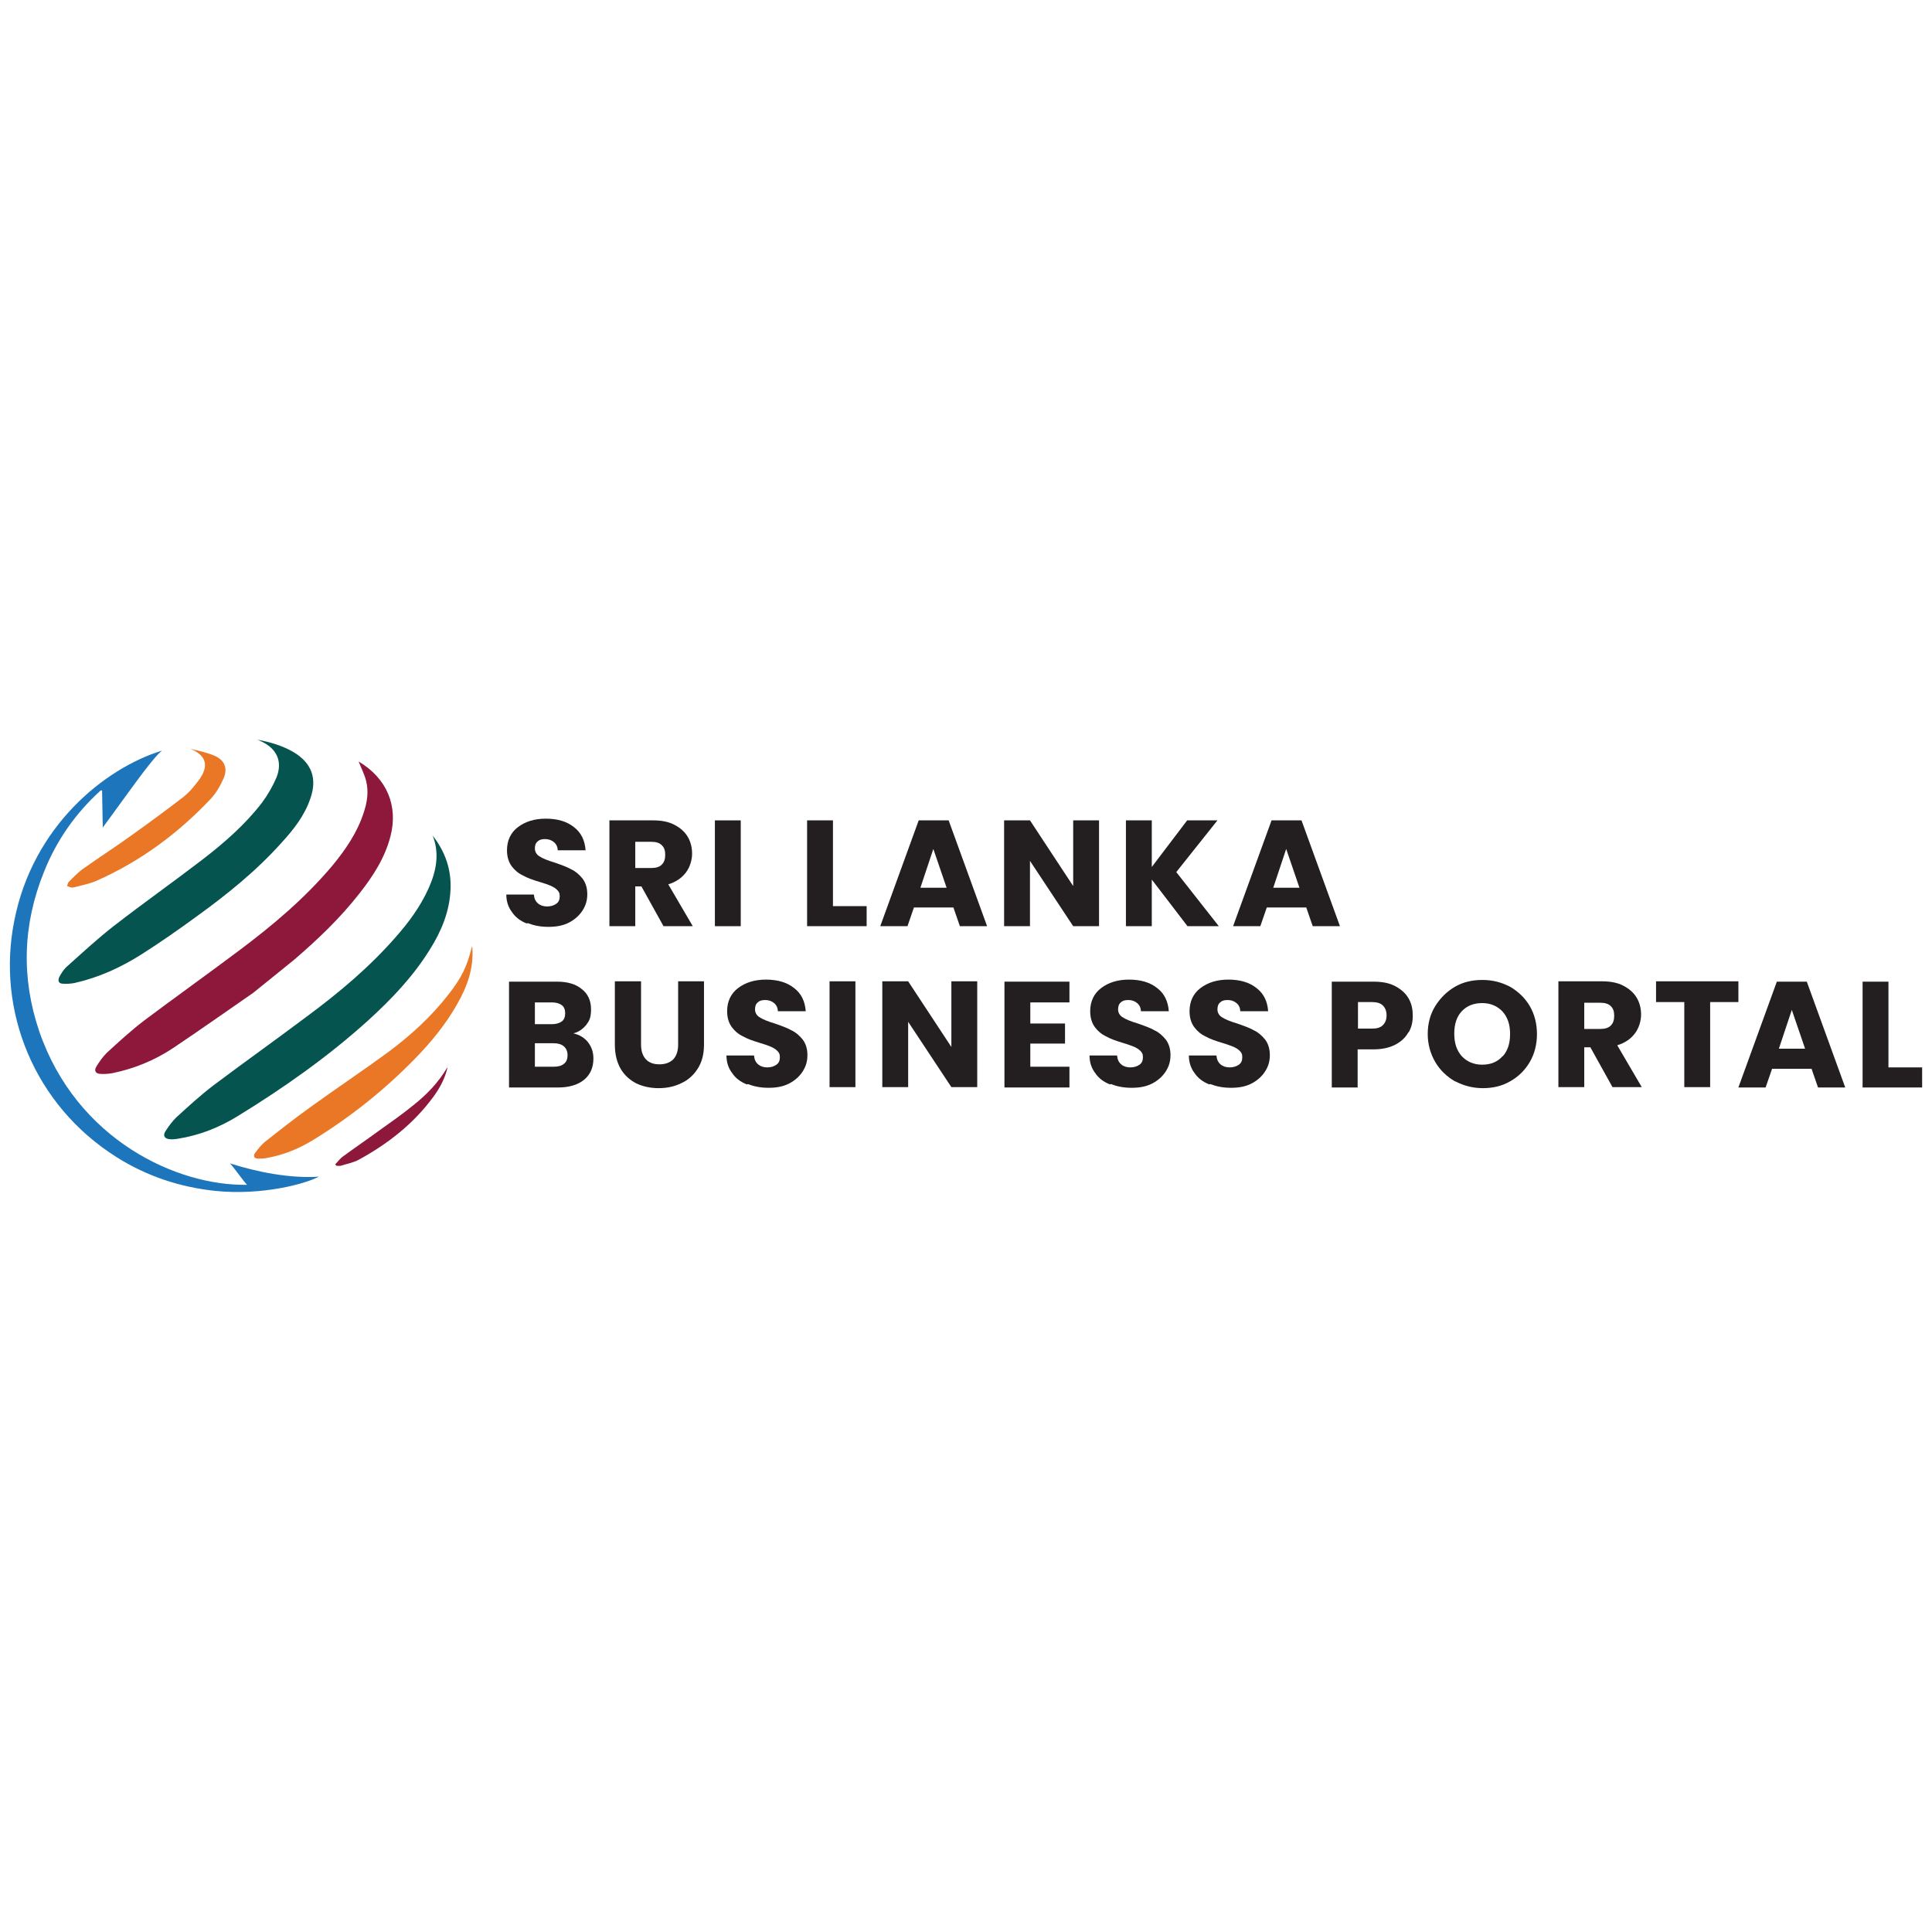 <?xml version="1.0" encoding="UTF-8"?>
<svg xmlns="http://www.w3.org/2000/svg" id="Layer_1" data-name="Layer 1" version="1.1" viewBox="0 0 567.8 142.2" width="120" height="120">
  <defs>
    <style>
      .cls-1 {
        fill: #05544f;
      }

      .cls-1, .cls-2, .cls-3, .cls-4, .cls-5 {
        stroke-width: 0px;
      }

      .cls-2 {
        fill: #8e183b;
      }

      .cls-3 {
        fill: #231f20;
      }

      .cls-4 {
        fill: #e97725;
      }

      .cls-5 {
        fill: #1d76bb;
      }
    </style>
  </defs>
  <g>
    <path class="cls-3" d="M154.8,58.6c-1.8-.7-3.3-1.8-4.3-3.3-1.1-1.4-1.7-3.2-1.7-5.2h8.1c.1,1.2.5,2,1.2,2.6.7.6,1.6.9,2.7.9s2-.3,2.7-.8c.7-.5,1-1.2,1-2.2s-.3-1.4-.8-1.9c-.5-.5-1.2-.9-1.9-1.2s-1.8-.7-3.2-1.1c-2-.6-3.7-1.2-4.9-1.9-1.3-.6-2.4-1.5-3.3-2.7-.9-1.2-1.4-2.8-1.4-4.7,0-2.9,1.1-5.2,3.2-6.8,2.1-1.6,4.8-2.5,8.2-2.5s6.2.8,8.3,2.5c2.1,1.6,3.2,3.9,3.4,6.8h-8.2c0-1-.4-1.8-1.1-2.4-.7-.6-1.6-.9-2.6-.9s-1.7.2-2.2.7c-.6.5-.8,1.2-.8,2.1s.5,1.8,1.4,2.3c.9.6,2.4,1.2,4.4,1.8,2,.7,3.7,1.3,4.9,2,1.3.6,2.3,1.5,3.3,2.7.9,1.2,1.4,2.7,1.4,4.6s-.5,3.4-1.4,4.8c-.9,1.4-2.2,2.6-3.9,3.5-1.7.9-3.7,1.3-6.1,1.3s-4.3-.4-6.1-1.1Z"/>
    <path class="cls-3" d="M195,59.4l-6.5-11.7h-1.8v11.7h-7.6v-31.1h12.8c2.5,0,4.6.4,6.3,1.3,1.7.9,3,2,3.9,3.5.9,1.5,1.3,3.2,1.3,5s-.6,3.9-1.8,5.5c-1.2,1.6-2.9,2.8-5.2,3.5l7.2,12.3h-8.6ZM186.7,42.3h4.7c1.4,0,2.4-.3,3.1-1,.7-.7,1-1.6,1-2.9s-.3-2.1-1-2.8c-.7-.7-1.7-1-3.1-1h-4.7v7.7Z"/>
    <path class="cls-3" d="M217.7,28.3v31.1h-7.6v-31.1h7.6Z"/>
    <path class="cls-3" d="M244.7,53.5h10v5.9h-17.5v-31.1h7.6v25.3Z"/>
    <path class="cls-3" d="M280.2,53.9h-11.6l-1.9,5.5h-8l11.3-31.1h8.8l11.3,31.1h-8l-1.9-5.5ZM278.2,48.1l-3.9-11.4-3.8,11.4h7.7Z"/>
    <path class="cls-3" d="M323,59.4h-7.6l-12.7-19.2v19.2h-7.6v-31.1h7.6l12.7,19.3v-19.3h7.6v31.1Z"/>
    <path class="cls-3" d="M349,59.4l-10.5-13.7v13.7h-7.6v-31.1h7.6v13.7l10.4-13.7h8.9l-12.1,15.2,12.5,15.9h-9.3Z"/>
    <path class="cls-3" d="M383.9,53.9h-11.6l-1.9,5.5h-8l11.3-31.1h8.8l11.3,31.1h-8l-1.9-5.5ZM381.9,48.1l-3.9-11.4-3.8,11.4h7.7Z"/>
    <path class="cls-3" d="M172.8,93.5c1.1,1.4,1.6,3,1.6,4.8,0,2.6-.9,4.7-2.7,6.2-1.8,1.5-4.4,2.3-7.6,2.3h-14.5v-31.1h14c3.2,0,5.6.7,7.4,2.2,1.8,1.4,2.7,3.4,2.7,5.9s-.5,3.4-1.4,4.6c-1,1.2-2.2,2.1-3.8,2.5,1.8.4,3.3,1.3,4.4,2.7ZM157.2,88.2h5c1.2,0,2.2-.3,2.9-.8s1-1.4,1-2.4-.3-1.9-1-2.4-1.6-.8-2.9-.8h-5v6.5ZM165.8,99.8c.7-.6,1-1.4,1-2.5s-.4-2-1.1-2.6c-.7-.6-1.7-.9-3-.9h-5.5v6.9h5.6c1.3,0,2.3-.3,3-.9Z"/>
    <path class="cls-3" d="M188.4,75.6v18.6c0,1.9.5,3.3,1.4,4.3.9,1,2.3,1.5,4,1.5s3.1-.5,4.1-1.5c.9-1,1.4-2.4,1.4-4.3v-18.6h7.6v18.6c0,2.8-.6,5.1-1.8,7-1.2,1.9-2.8,3.4-4.8,4.3-2,1-4.2,1.5-6.7,1.5s-4.7-.5-6.6-1.4c-1.9-1-3.5-2.4-4.6-4.3-1.1-1.9-1.7-4.3-1.7-7.1v-18.6h7.6Z"/>
    <path class="cls-3" d="M219.5,105.9c-1.8-.7-3.3-1.8-4.3-3.3-1.1-1.4-1.7-3.2-1.7-5.2h8.1c.1,1.2.5,2,1.2,2.6.7.6,1.6.9,2.7.9s2-.3,2.7-.8c.7-.5,1-1.2,1-2.2s-.3-1.4-.8-1.9c-.5-.5-1.2-.9-1.9-1.2s-1.8-.7-3.2-1.1c-2-.6-3.7-1.2-4.9-1.9-1.3-.6-2.4-1.5-3.3-2.7-.9-1.2-1.4-2.8-1.4-4.7,0-2.9,1.1-5.2,3.2-6.8,2.1-1.6,4.8-2.5,8.2-2.5s6.2.8,8.3,2.5c2.1,1.6,3.2,3.9,3.4,6.8h-8.2c0-1-.4-1.8-1.1-2.4-.7-.6-1.6-.9-2.6-.9s-1.7.2-2.2.7c-.6.5-.8,1.2-.8,2.1s.5,1.8,1.4,2.3c.9.6,2.4,1.2,4.4,1.8,2,.7,3.7,1.3,4.9,2,1.3.6,2.3,1.5,3.3,2.7.9,1.2,1.4,2.7,1.4,4.6s-.5,3.4-1.4,4.8c-.9,1.4-2.2,2.6-3.9,3.5-1.7.9-3.7,1.3-6.1,1.3s-4.3-.4-6.1-1.1Z"/>
    <path class="cls-3" d="M251.4,75.6v31.1h-7.6v-31.1h7.6Z"/>
    <path class="cls-3" d="M287.2,106.7h-7.6l-12.7-19.2v19.2h-7.6v-31.1h7.6l12.7,19.3v-19.3h7.6v31.1Z"/>
    <path class="cls-3" d="M302.8,81.7v6.3h10.2v5.9h-10.2v6.8h11.5v6.1h-19.1v-31.1h19.1v6.1h-11.5Z"/>
    <path class="cls-3" d="M326.2,105.9c-1.8-.7-3.3-1.8-4.3-3.3-1.1-1.4-1.7-3.2-1.7-5.2h8.1c.1,1.2.5,2,1.2,2.6.7.6,1.6.9,2.7.9s2-.3,2.7-.8c.7-.5,1-1.2,1-2.2s-.3-1.4-.8-1.9c-.5-.5-1.2-.9-1.9-1.2-.8-.3-1.8-.7-3.2-1.1-2-.6-3.7-1.2-4.9-1.9-1.3-.6-2.4-1.5-3.3-2.7-.9-1.2-1.4-2.8-1.4-4.7,0-2.9,1.1-5.2,3.2-6.8,2.1-1.6,4.8-2.5,8.2-2.5s6.2.8,8.3,2.5c2.1,1.6,3.2,3.9,3.4,6.8h-8.2c0-1-.4-1.8-1.1-2.4-.7-.6-1.6-.9-2.6-.9s-1.7.2-2.2.7c-.6.5-.8,1.2-.8,2.1s.5,1.8,1.4,2.3c.9.6,2.4,1.2,4.4,1.8,2,.7,3.7,1.3,4.9,2,1.3.6,2.3,1.5,3.3,2.7.9,1.2,1.4,2.7,1.4,4.6s-.5,3.4-1.4,4.8c-.9,1.4-2.2,2.6-3.9,3.5-1.7.9-3.7,1.3-6.1,1.3s-4.3-.4-6.1-1.1Z"/>
    <path class="cls-3" d="M355.4,105.9c-1.8-.7-3.3-1.8-4.3-3.3-1.1-1.4-1.7-3.2-1.7-5.2h8.1c.1,1.2.5,2,1.2,2.6.7.6,1.6.9,2.7.9s2-.3,2.7-.8c.7-.5,1-1.2,1-2.2s-.3-1.4-.8-1.9c-.5-.5-1.2-.9-1.9-1.2-.8-.3-1.8-.7-3.2-1.1-2-.6-3.7-1.2-4.9-1.9-1.3-.6-2.4-1.5-3.3-2.7-.9-1.2-1.4-2.8-1.4-4.7,0-2.9,1.1-5.2,3.2-6.8,2.1-1.6,4.8-2.5,8.2-2.5s6.2.8,8.3,2.5c2.1,1.6,3.2,3.9,3.4,6.8h-8.2c0-1-.4-1.8-1.1-2.4-.7-.6-1.6-.9-2.6-.9s-1.7.2-2.2.7c-.6.5-.8,1.2-.8,2.1s.5,1.8,1.4,2.3c.9.6,2.4,1.2,4.4,1.8,2,.7,3.7,1.3,4.9,2,1.3.6,2.3,1.5,3.3,2.7.9,1.2,1.4,2.7,1.4,4.6s-.5,3.4-1.4,4.8c-.9,1.4-2.2,2.6-3.9,3.5-1.7.9-3.7,1.3-6.1,1.3s-4.3-.4-6.1-1.1Z"/>
    <path class="cls-3" d="M413.9,90.6c-.8,1.5-2.1,2.7-3.8,3.6-1.7.9-3.9,1.4-6.4,1.4h-4.7v11.2h-7.6v-31.1h12.3c2.5,0,4.6.4,6.3,1.3,1.7.9,3,2,3.9,3.5.9,1.5,1.3,3.2,1.3,5.2s-.4,3.5-1.2,4.9ZM406.4,88.5c.7-.7,1.1-1.6,1.1-2.9s-.4-2.2-1.1-2.9-1.8-1-3.2-1h-4.1v7.8h4.1c1.5,0,2.5-.3,3.2-1Z"/>
    <path class="cls-3" d="M427.6,105c-2.4-1.4-4.4-3.3-5.8-5.7-1.4-2.4-2.2-5.2-2.2-8.2s.7-5.8,2.2-8.2,3.4-4.3,5.8-5.7c2.4-1.4,5.1-2,8.1-2s5.6.7,8.1,2c2.4,1.4,4.4,3.3,5.8,5.7,1.4,2.4,2.1,5.2,2.1,8.2s-.7,5.8-2.1,8.2c-1.4,2.4-3.3,4.3-5.8,5.7-2.4,1.4-5.1,2-8,2s-5.6-.7-8.1-2ZM441.6,97.7c1.5-1.7,2.2-3.8,2.2-6.6s-.7-4.9-2.2-6.6c-1.5-1.6-3.5-2.5-6-2.5s-4.5.8-6,2.4-2.2,3.8-2.2,6.6.7,4.9,2.2,6.6c1.5,1.6,3.5,2.5,6,2.5s4.5-.8,6-2.5Z"/>
    <path class="cls-3" d="M473.9,106.7l-6.5-11.7h-1.8v11.7h-7.6v-31.1h12.8c2.5,0,4.6.4,6.3,1.3,1.7.9,3,2,3.9,3.5s1.3,3.2,1.3,5-.6,3.9-1.8,5.5c-1.2,1.6-2.9,2.8-5.2,3.5l7.2,12.3h-8.6ZM465.6,89.6h4.7c1.4,0,2.4-.3,3.1-1,.7-.7,1-1.6,1-2.9s-.3-2.1-1-2.8c-.7-.7-1.7-1-3.1-1h-4.7v7.7Z"/>
    <path class="cls-3" d="M510.9,75.6v6.1h-8.3v25h-7.6v-25h-8.3v-6.1h24.1Z"/>
    <path class="cls-3" d="M532.4,101.3h-11.6l-1.9,5.5h-8l11.3-31.1h8.8l11.3,31.1h-8l-1.9-5.5ZM530.5,95.4l-3.9-11.4-3.8,11.4h7.7Z"/>
    <path class="cls-3" d="M554.9,100.9h10v5.9h-17.5v-31.1h7.6v25.3Z"/>
  </g>
  <g>
    <path class="cls-2" d="M105.4,11c8.4,5,11.6,13.1,9.4,21.8-1.6,6.4-5.1,11.8-9.1,16.9-5.7,7.3-12.3,13.6-19.3,19.6-.4.3-11.2,9.1-12,9.7-7.8,5.4-15.6,10.9-23.5,16.2-5.4,3.6-11.5,6.1-17.9,7.4-1.2.2-2.4.3-3.6.2-1.3-.1-1.8-.9-1.1-2.1.9-1.5,1.9-2.9,3.1-4.1,3.6-3.3,7.2-6.6,11-9.5,9.2-6.9,18.6-13.6,27.8-20.5,9.9-7.4,19.4-15.4,27.4-24.9,3.9-4.7,7.4-9.8,9.3-15.7,1-3,1.5-6.1.7-9.3-.5-2-1.5-3.9-2.2-5.7Z"/>
    <path class="cls-1" d="M127.1,32.7c3.7,4.7,5.6,10,5.3,16-.3,6.5-2.7,12.2-6.1,17.6-4.9,7.9-11.2,14.5-18,20.7-11.8,10.7-24.9,19.9-38.4,28.2-5.5,3.4-11.4,5.7-17.8,6.7-.7.1-1.5.2-2.2.1-1.5-.1-2.1-1-1.3-2.3.9-1.4,1.9-2.8,3.1-4,3.6-3.3,7.2-6.6,11-9.5,9.2-6.9,18.6-13.6,27.8-20.5,9.3-6.9,18.1-14.3,25.8-23.1,3.8-4.3,7.2-8.9,9.6-14.2,2.3-5.1,3.4-10.3,1.2-15.8Z"/>
    <path class="cls-1" d="M75.7,4.6c3.7.7,7.2,1.7,10.5,3.6,5.4,3.2,7.1,7.8,5,13.7-1.7,5-4.9,9.1-8.4,12.9-7.4,8.3-16.1,15.3-25.1,21.8-5.2,3.8-10.5,7.5-16,11-6.1,3.9-12.7,6.9-19.8,8.5-1.1.2-2.3.3-3.4.2-1.2,0-1.6-.8-1.1-1.9.5-1,1.2-2.1,2-2.9,4.6-4.1,9.2-8.4,14.1-12.2,8.5-6.6,17.3-12.8,25.9-19.4,6.5-5,12.6-10.3,17.6-16.8,1.7-2.3,3.2-4.9,4.3-7.5,1.8-4.7,0-8.4-4.5-10.5-.4-.2-.7-.3-1.1-.5Z"/>
    <path class="cls-5" d="M47.6,7.8c-3,2.3-11.8,15.1-17.4,22.6,0-.9-.2-9.9-.2-10.9h-.4c-7.4,6.7-13,14.7-16.7,24-6.2,15.4-6.7,31-1.4,46.7,11,32.1,40.7,45.6,61.1,45.2-.9-.9-4.2-5.5-5-6.3,8,2.6,18,4.5,26.1,3.9-3.8,2.1-16.6,5.6-30.4,4.2-10.4-1.1-20.1-4.3-29-9.9C10,112-1.1,84.2,4.2,57.8,9.6,30.1,30.7,13,47.6,7.8Z"/>
    <path class="cls-4" d="M138.8,65.5c.5,6.2-1.5,11.7-4.5,16.9-3.4,6-7.7,11.2-12.5,16.1-8.8,9-18.7,16.9-29.4,23.5-4.3,2.7-8.9,4.6-13.9,5.5-.8.2-1.7.2-2.6.2-1.2,0-1.6-.7-.9-1.7.9-1.2,1.9-2.5,3.1-3.4,4.3-3.4,8.6-6.8,13.1-10,7.6-5.5,15.4-10.7,22.9-16.2,6.6-4.9,12.6-10.4,17.6-16.8,3.9-5,5.5-8.1,7-14.2Z"/>
    <path class="cls-4" d="M55.7,7.2c2.4.6,4.9,1.1,7.1,2,3.2,1.3,4.3,3.8,2.8,7-.9,2-2.1,4.1-3.6,5.7-9.6,10.2-20.7,18.4-33.5,24.1-2,.9-4.2,1.3-6.4,1.9-.4.1-.8.2-1.2.1-.4,0-.8-.3-1.2-.4.2-.4.2-.9.5-1.2,1.4-1.4,2.8-2.9,4.4-4,4.8-3.4,9.8-6.6,14.6-10.1,4.9-3.5,9.8-7.1,14.6-10.8,1.7-1.3,3.1-3,4.4-4.7,2.6-3.4,3.6-7.2-2.4-9.6Z"/>
    <path class="cls-2" d="M131.5,101c-.7,3.1-2.2,5.9-4.1,8.5-5.8,7.9-13.3,13.8-21.9,18.5-1.6.9-3.5,1.2-5.3,1.8-.4.1-.9,0-1.4,0,0-.1-.2-.3-.3-.4.8-.8,1.5-1.8,2.4-2.4,3.4-2.5,6.8-4.8,10.2-7.3,3.5-2.5,7.1-5,10.4-7.7,3.9-3.1,7.3-6.6,9.9-11Z"/>
  </g>
</svg>
